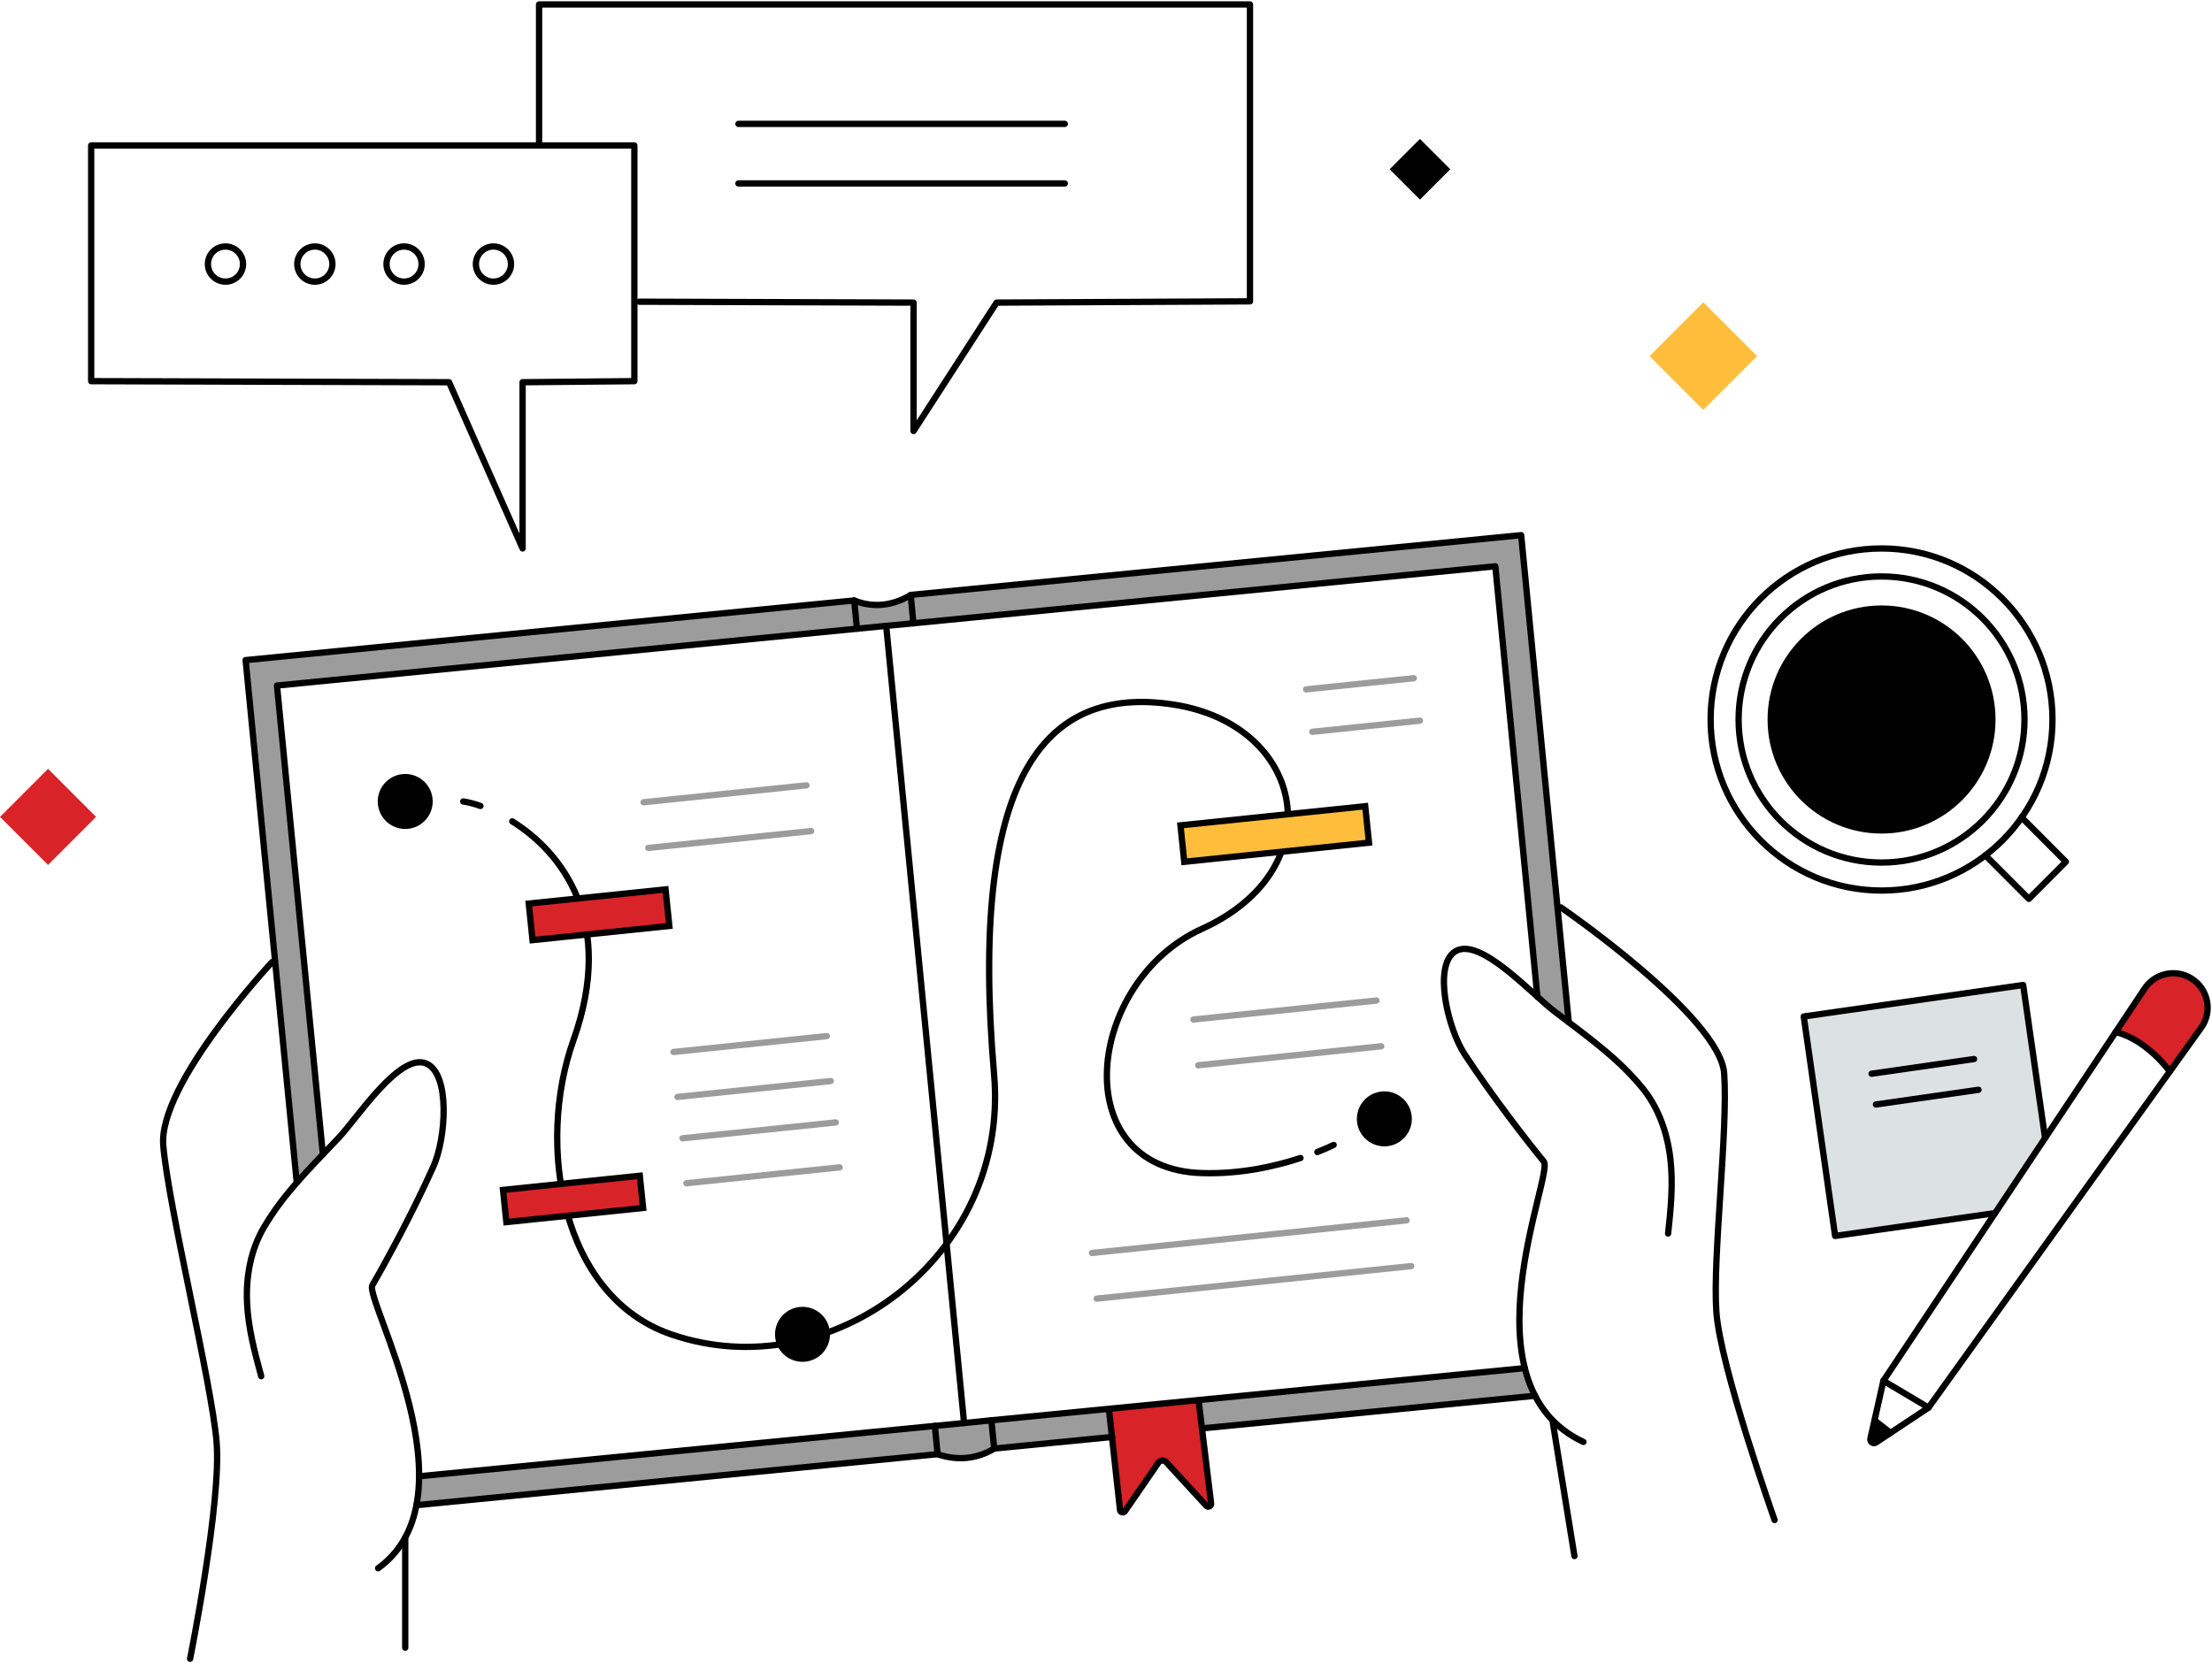 <svg xmlns="http://www.w3.org/2000/svg" width="351" height="264" viewBox="0 0 351 264" fill="none"><g clip-path="url(#clip0_464_27251)"><path d="M350.307 159.948C350.307 161.053 349.982 162.171 349.275 163.133L344.311 170.069C344.311 170.069 340.776 165.058 335.728 163.799L340.295 156.962C341.78 154.683 344.721 153.862 347.182 155.008C349.19 155.957 350.335 157.939 350.335 159.963L350.307 159.948Z" fill="#D82329"></path><path d="M299.993 227.424L297.688 228.967C297.249 229.25 296.684 228.868 296.797 228.344L297.447 225.457L299.993 227.424Z" fill="black"></path><path d="M243.569 221.522C231.026 222.739 162.455 229.449 157.746 229.916C155.102 231.544 151.92 231.912 148.766 230.808C131.26 232.506 88.312 236.71 66.068 238.904C66.351 237.432 66.478 235.889 66.493 234.318L148.342 226.32L152.98 225.868L157.308 225.429L241.971 217.148C242.353 218.691 242.891 220.149 243.583 221.522H243.569Z" fill="#9C9C9C"></path><path d="M248.929 162.27C248.165 161.675 247.331 161.067 246.468 160.402C245.804 159.906 244.927 159.113 243.937 158.208L237.262 89.883L144.92 98.927L140.593 99.352L135.954 99.805L43.937 108.822L51.206 183.233C49.65 184.861 48.293 186.305 47.062 187.706L38.945 104.773C38.945 104.773 111.377 97.668 135.516 95.304C138.712 96.606 141.851 96.026 144.481 94.441L144.496 94.426C168.705 92.062 241.349 84.943 241.349 84.943L246.256 135.22L248.9 162.256L248.929 162.27Z" fill="#9C9C9C"></path><path d="M190.144 221.904L192.18 238.663C192.223 239.045 191.742 239.3 191.445 239.045L184.997 232.024C184.643 231.713 184.063 231.784 183.795 232.194L178.52 239.866C178.294 240.192 177.771 240.093 177.728 239.696L175.975 223.772L190.13 221.904H190.144Z" fill="#D82329"></path><path d="M270.283 47.99L261.754 56.527L270.283 65.065L278.813 56.527L270.283 47.99Z" fill="#FEBE3B"></path><path d="M225.319 22.052L220.509 26.867L225.318 31.681L230.128 26.867L225.319 22.052Z" fill="black"></path><path d="M7.625 122.03L0.006 129.657L7.625 137.284L15.245 129.657L7.625 122.03Z" fill="#D82329"></path><path d="M60.002 248.911C75.727 237.516 57.81 206.206 59.083 203.998C61.36 200.063 65.432 192.589 68.77 185.158C70.763 180.728 71.485 170.465 67.653 168.809C63.438 166.983 56.608 177.571 53.766 180.558C48.378 186.248 45.012 189.56 41.958 194.67C39.738 198.364 39.016 202.696 39.2 206.744C39.384 210.792 40.416 214.628 41.449 218.436" stroke="black" stroke-linecap="round" stroke-linejoin="round"></path><path d="M43.173 152.702C43.173 152.702 25.101 172.037 25.907 181.804C26.727 191.571 33.557 219.342 34.364 228.826C35.184 238.324 30.164 263.278 30.164 263.278" stroke="black" stroke-linecap="round" stroke-linejoin="round"></path><path d="M64.301 244.014V261.523" stroke="black" stroke-linecap="round" stroke-linejoin="round"></path><path d="M251.262 228.868C231.79 219.752 246.581 186.361 244.983 184.38C242.113 180.855 236.895 174.132 232.412 167.337C229.739 163.275 227.377 153.268 230.899 151.017C234.773 148.54 243.202 157.896 246.482 160.387C252.704 165.143 256.565 167.875 260.397 172.419C263.183 175.703 264.583 179.864 265.05 183.884C265.516 187.904 265.12 191.868 264.696 195.789" stroke="black" stroke-linecap="round" stroke-linejoin="round"></path><path d="M247.685 144.025C247.685 144.025 272.955 161.393 273.591 170.381C274.228 179.369 271.753 199.412 272.347 208.16C272.941 216.907 281.595 241.254 281.595 241.254" stroke="black" stroke-linecap="round" stroke-linejoin="round"></path><path d="M246.397 225.74L249.834 246.972" stroke="black" stroke-linecap="round" stroke-linejoin="round"></path><path d="M51.235 183.219L43.952 108.807L135.983 99.79L140.622 99.338L144.935 98.927L237.277 89.882L243.952 158.207" stroke="black" stroke-linecap="round" stroke-linejoin="round"></path><path d="M241.957 217.148L157.307 225.429L152.98 225.868L148.342 226.32L66.492 234.318" stroke="black" stroke-linecap="round" stroke-linejoin="round"></path><path d="M47.091 187.706L38.974 104.773C38.974 104.773 111.405 97.668 135.544 95.304C138.74 96.606 141.88 96.026 144.51 94.441L144.524 94.426C168.734 92.062 241.377 84.943 241.377 84.943L246.284 135.22L248.929 162.256" stroke="black" stroke-linecap="round" stroke-linejoin="round"></path><path d="M66.082 238.904C88.326 236.724 131.273 232.506 148.78 230.807C151.934 231.911 155.101 231.543 157.76 229.915C162.455 229.448 168.988 228.811 176.469 228.075" stroke="black" stroke-linecap="round" stroke-linejoin="round"></path><path d="M190.724 226.716C209.786 224.834 231.04 222.753 243.584 221.536" stroke="black" stroke-linecap="round" stroke-linejoin="round"></path><path d="M140.621 99.338L152.981 225.853" stroke="black" stroke-linecap="round" stroke-linejoin="round"></path><path d="M148.78 230.807L148.342 226.32" stroke="black" stroke-linecap="round" stroke-linejoin="round"></path><path d="M135.982 99.791L135.544 95.318" stroke="black" stroke-linecap="round" stroke-linejoin="round"></path><path d="M157.76 229.915L157.308 225.428" stroke="black" stroke-linecap="round" stroke-linejoin="round"></path><path d="M144.934 98.928L144.51 94.441V94.427" stroke="black" stroke-linecap="round" stroke-linejoin="round"></path><path d="M175.974 223.758L177.727 239.682C177.77 240.064 178.293 240.178 178.519 239.852L183.794 232.18C184.077 231.77 184.642 231.699 184.996 232.01L191.444 239.031C191.741 239.286 192.222 239.031 192.179 238.649L190.143 221.89" stroke="black" stroke-miterlimit="10"></path><path d="M101.435 47.886L144.962 48.027V68.41L158.141 48.027L198.345 47.829V0.708H85.54V23.087" stroke="black" stroke-linecap="round" stroke-linejoin="round"></path><path d="M14.467 23.086V60.497L71.258 60.667L82.925 87.052V60.667L100.658 60.497V23.086H14.467Z" stroke="black" stroke-linecap="round" stroke-linejoin="round"></path><path d="M78.3 44.701C79.839 44.701 81.086 43.453 81.086 41.913C81.086 40.373 79.839 39.124 78.3 39.124C76.762 39.124 75.515 40.373 75.515 41.913C75.515 43.453 76.762 44.701 78.3 44.701Z" stroke="black" stroke-linecap="round" stroke-linejoin="round"></path><path d="M64.116 44.701C65.654 44.701 66.902 43.453 66.902 41.913C66.902 40.373 65.654 39.124 64.116 39.124C62.577 39.124 61.33 40.373 61.33 41.913C61.33 43.453 62.577 44.701 64.116 44.701Z" stroke="black" stroke-linecap="round" stroke-linejoin="round"></path><path d="M49.962 44.701C51.5 44.701 52.747 43.453 52.747 41.913C52.747 40.373 51.5 39.124 49.962 39.124C48.423 39.124 47.176 40.373 47.176 41.913C47.176 43.453 48.423 44.701 49.962 44.701Z" stroke="black" stroke-linecap="round" stroke-linejoin="round"></path><path d="M35.777 44.701C37.316 44.701 38.563 43.453 38.563 41.913C38.563 40.373 37.316 39.124 35.777 39.124C34.239 39.124 32.991 40.373 32.991 41.913C32.991 43.453 34.239 44.701 35.777 44.701Z" stroke="black" stroke-linecap="round" stroke-linejoin="round"></path><path d="M298.564 141.349C313.544 141.349 325.687 129.195 325.687 114.201C325.687 99.207 313.544 87.052 298.564 87.052C283.585 87.052 271.441 99.207 271.441 114.201C271.441 129.195 283.585 141.349 298.564 141.349Z" stroke="black" stroke-linecap="round" stroke-linejoin="round"></path><path d="M298.563 136.905C311.091 136.905 321.246 126.74 321.246 114.201C321.246 101.661 311.091 91.496 298.563 91.496C286.036 91.496 275.881 101.661 275.881 114.201C275.881 126.74 286.036 136.905 298.563 136.905Z" stroke="black" stroke-linecap="round" stroke-linejoin="round"></path><path d="M298.564 132.305C308.553 132.305 316.651 124.199 316.651 114.201C316.651 104.202 308.553 96.097 298.564 96.097C288.575 96.097 280.478 104.202 280.478 114.201C280.478 124.199 288.575 132.305 298.564 132.305Z" fill="black"></path><path d="M320.795 129.742L327.809 136.777L321.94 142.666L315.039 135.758" stroke="black" stroke-linecap="round" stroke-linejoin="round"></path><path d="M117.175 19.661H168.96" stroke="black" stroke-linecap="round" stroke-linejoin="round"></path><path d="M117.175 29.116H168.96" stroke="black" stroke-linecap="round" stroke-linejoin="round"></path><path d="M316.566 192.547L291.196 196.17L286.219 161.336L321.035 156.339L324.513 180.629" fill="#DCE2E2"></path><path d="M316.566 192.547L291.196 196.17L286.219 161.336L321.035 156.339L324.513 180.629" stroke="black" stroke-linecap="round" stroke-linejoin="round"></path><path d="M296.98 170.423L313.243 168.087" stroke="black" stroke-linecap="round" stroke-linejoin="round"></path><path d="M297.673 175.306L313.949 172.971" stroke="black" stroke-linecap="round" stroke-linejoin="round"></path><path d="M207.254 109.416L224.337 107.647" stroke="#9C9C9C" stroke-linecap="round" stroke-linejoin="round"></path><path d="M64.3 131.073C66.432 131.073 68.161 129.343 68.161 127.209C68.161 125.075 66.432 123.345 64.3 123.345C62.168 123.345 60.44 125.075 60.44 127.209C60.44 129.343 62.168 131.073 64.3 131.073Z" fill="black" stroke="black" stroke-miterlimit="10"></path><path d="M219.67 181.45C221.802 181.45 223.531 179.72 223.531 177.586C223.531 175.452 221.802 173.722 219.67 173.722C217.538 173.722 215.81 175.452 215.81 177.586C215.81 179.72 217.538 181.45 219.67 181.45Z" fill="black" stroke="black" stroke-miterlimit="10"></path><path d="M132.616 178.152L108.293 180.672" stroke="#9C9C9C" stroke-linecap="round" stroke-linejoin="round"></path><path d="M106.879 166.969L131.202 164.45" stroke="#9C9C9C" stroke-linecap="round" stroke-linejoin="round"></path><path d="M107.501 174.103L131.824 171.583" stroke="#9C9C9C" stroke-linecap="round" stroke-linejoin="round"></path><path d="M133.238 185.286L108.915 187.805" stroke="#9C9C9C" stroke-linecap="round" stroke-linejoin="round"></path><path d="M127.964 124.647L102.128 127.336" stroke="#9C9C9C" stroke-linecap="round" stroke-linejoin="round"></path><path d="M208.229 116.154L225.312 114.385" stroke="#9C9C9C" stroke-linecap="round" stroke-linejoin="round"></path><path d="M128.713 131.908L102.877 134.584" stroke="#9C9C9C" stroke-linecap="round" stroke-linejoin="round"></path><path d="M223.191 193.694L173.272 198.874" stroke="#9C9C9C" stroke-linecap="round" stroke-linejoin="round"></path><path d="M223.94 200.955L174.021 206.121" stroke="#9C9C9C" stroke-linecap="round" stroke-linejoin="round"></path><path d="M218.425 158.802L189.379 161.817" stroke="#9C9C9C" stroke-linecap="round" stroke-linejoin="round"></path><path d="M219.175 166.064L190.129 169.079" stroke="#9C9C9C" stroke-linecap="round" stroke-linejoin="round"></path><path d="M73.506 127.209C74.269 127.322 75.203 127.549 76.235 127.917" stroke="black" stroke-linecap="round" stroke-linejoin="round"></path><path d="M81.283 130.365C89.146 135.291 97.744 146.162 90.984 165.129C85.073 181.719 89.019 205.753 106.483 211.783C131.782 220.517 160.234 199.455 157.745 170.565C153.743 123.996 165.282 108.581 186.254 111.837C207.211 115.092 211.637 137.938 190.708 147.436C172.282 155.801 169.016 185.526 190.708 186.192C196.93 186.39 202.53 185.059 206.363 183.799" stroke="black" stroke-linecap="round" stroke-linejoin="round"></path><path d="M209.036 182.851C210.677 182.2 211.624 181.719 211.624 181.719" stroke="black" stroke-linecap="round" stroke-linejoin="round"></path><path d="M216.631 127.963L187.317 131L187.916 136.787L217.23 133.75L216.631 127.963Z" fill="#FEBE3B" stroke="black" stroke-miterlimit="10"></path><path d="M101.523 186.614L79.819 188.863L80.348 193.973L102.052 191.725L101.523 186.614Z" fill="#D82329" stroke="black" stroke-miterlimit="10"></path><path d="M105.608 141.165L83.904 143.414L84.504 149.215L106.208 146.966L105.608 141.165Z" fill="#D82329" stroke="black" stroke-miterlimit="10"></path><path d="M127.341 215.648C129.473 215.648 131.202 213.918 131.202 211.783C131.202 209.649 129.473 207.919 127.341 207.919C125.209 207.919 123.48 209.649 123.48 211.783C123.48 213.918 125.209 215.648 127.341 215.648Z" fill="black" stroke="black" stroke-miterlimit="10"></path><path d="M349.275 163.133L306.017 223.418L298.861 219.158L340.281 156.948C341.766 154.669 344.707 153.834 347.168 154.994C350.265 156.452 351.269 160.345 349.289 163.119L349.275 163.133Z" stroke="black" stroke-linecap="round" stroke-linejoin="round"></path><path d="M306.017 223.418L297.688 228.953C297.249 229.25 296.684 228.854 296.797 228.33L298.861 219.144" stroke="black" stroke-linecap="round" stroke-linejoin="round"></path><path d="M299.993 227.424L297.447 225.442" stroke="black" stroke-linecap="round" stroke-linejoin="round"></path><path d="M344.298 170.069C344.298 170.069 340.762 165.058 335.714 163.799" stroke="black" stroke-linecap="round" stroke-linejoin="round"></path></g><defs><clipPath id="clip0_464_27251"><rect width="351" height="264" fill="white"></rect></clipPath></defs></svg>